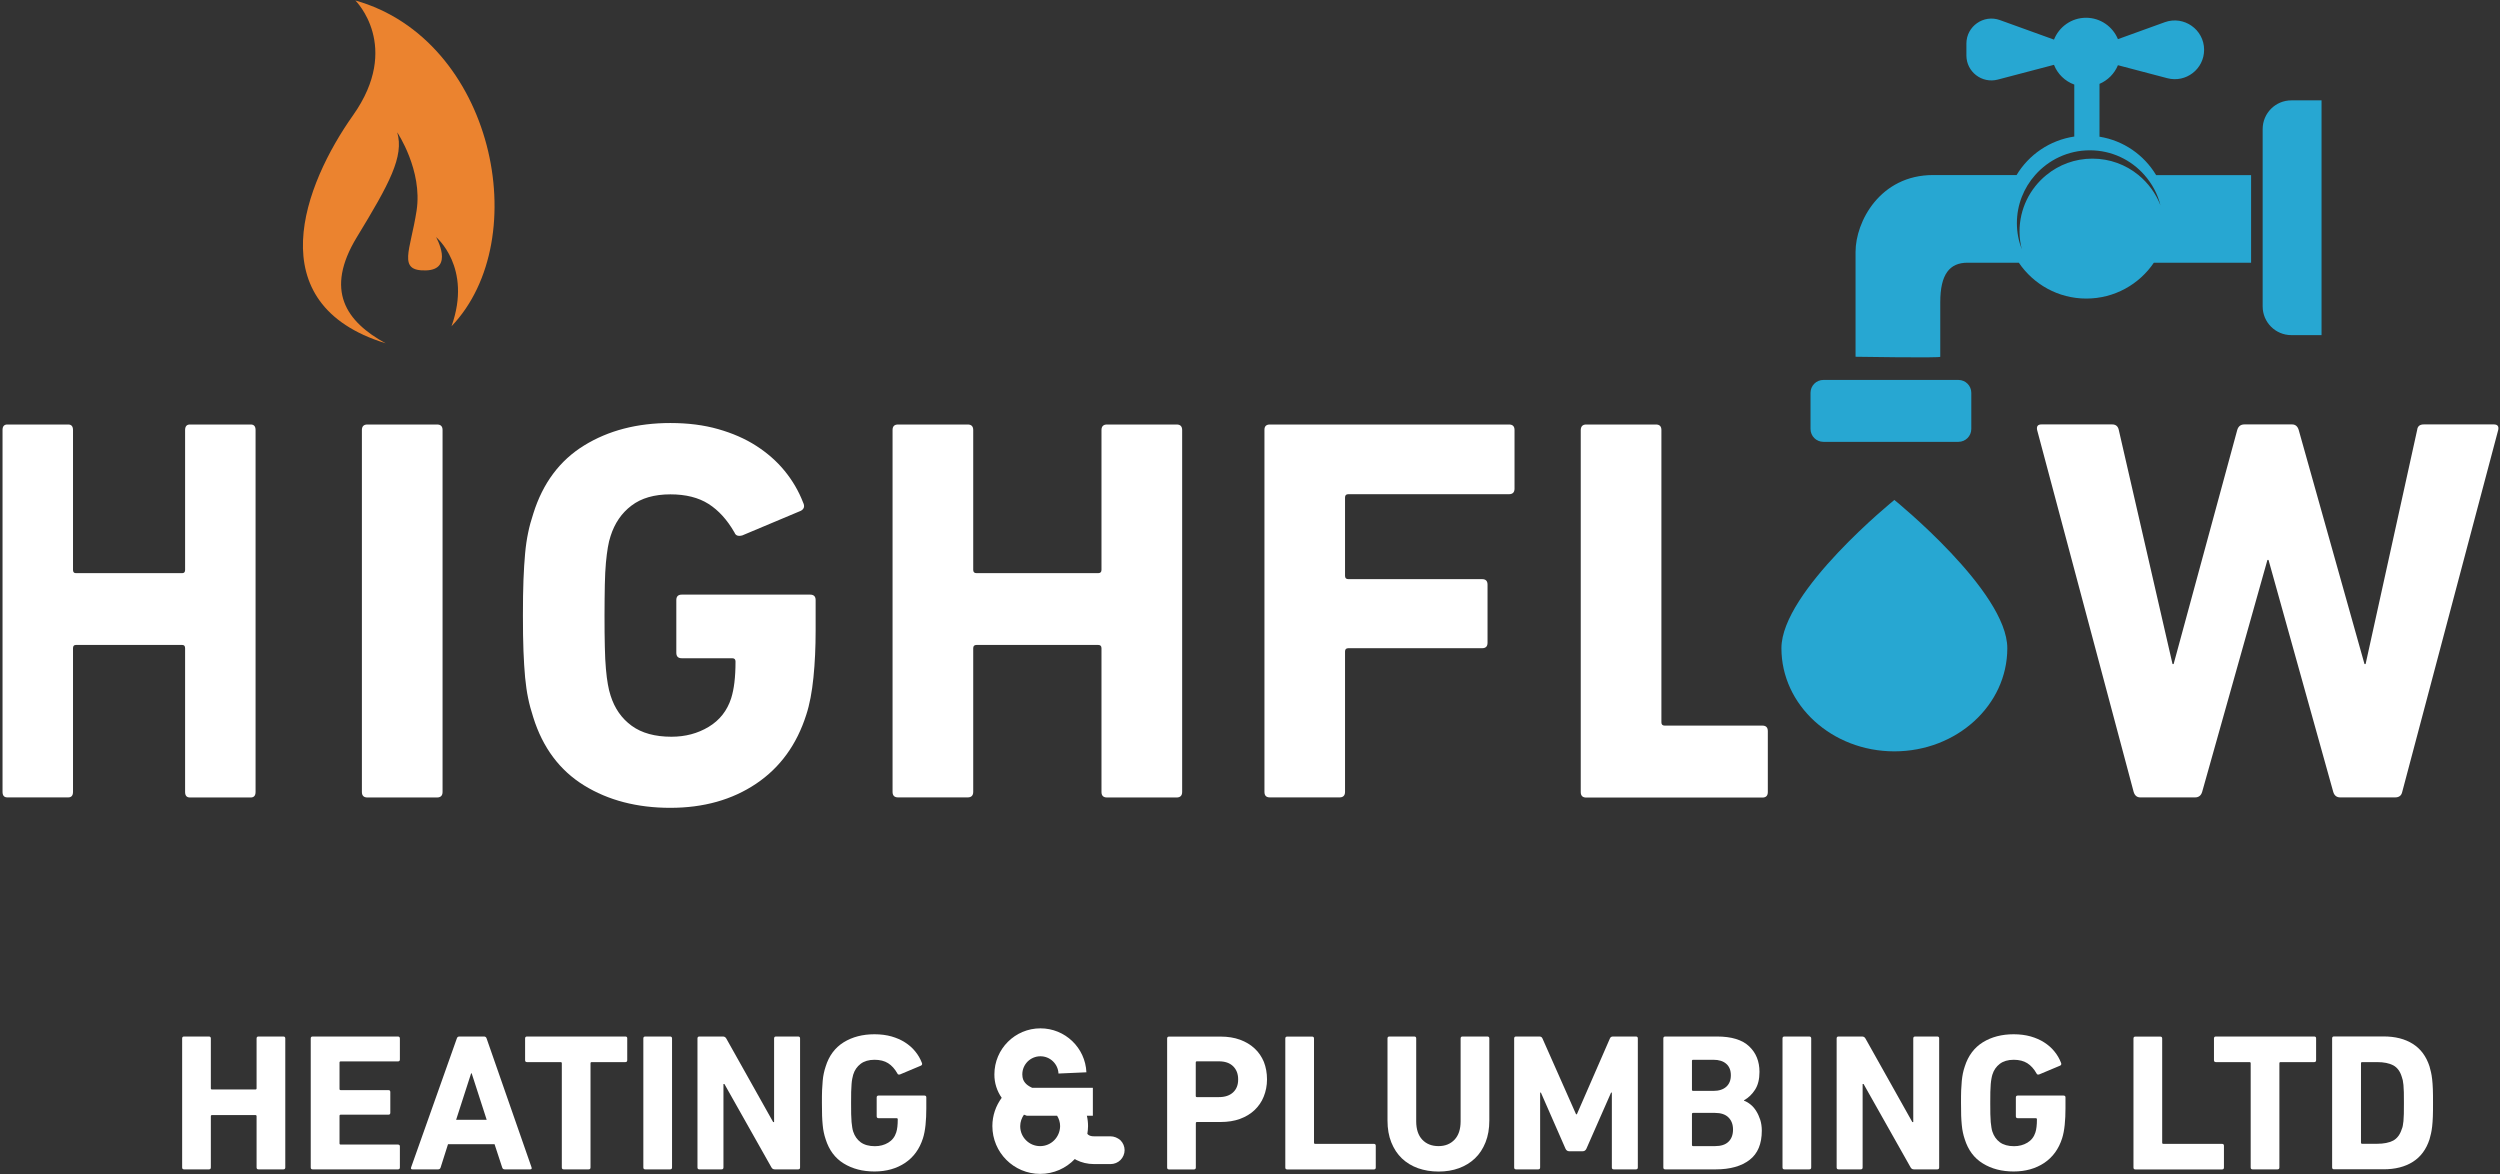 <svg width="281" height="132" viewBox="0 0 281 132" fill="none" xmlns="http://www.w3.org/2000/svg">
<rect x="0" y="0" width="281" height="132" fill="#333333" stroke="none"/>
<path fill-rule="evenodd" clip-rule="evenodd" d="M257.549 11.281C255.766 11.281 254.323 12.724 254.323 14.508L254.323 34.442C254.323 36.225 255.766 37.668 257.549 37.668L260.942 37.668L260.942 11.281L257.549 11.281Z" fill="#27A7D2"/>
<path fill-rule="evenodd" clip-rule="evenodd" d="M204.953 49.663L220.122 49.663C220.927 49.663 221.574 49.017 221.574 48.212L221.574 44.155C221.574 43.351 220.927 42.704 220.122 42.704L204.953 42.704C204.149 42.704 203.502 43.351 203.502 44.155L203.502 48.212C203.502 49.017 204.149 49.663 204.953 49.663Z" fill="#27A7D2"/>
<path fill-rule="evenodd" clip-rule="evenodd" d="M212.927 56.194C212.927 56.194 200.232 66.459 200.232 72.859C200.232 79.259 205.915 84.452 212.927 84.452C219.939 84.452 225.622 79.268 225.622 72.859C225.622 66.459 212.927 56.194 212.927 56.194Z" fill="#27A7D2"/>
<path fill-rule="evenodd" clip-rule="evenodd" d="M235.983 15.364L235.983 9.428C236.918 9.026 237.67 8.274 238.055 7.329L243.607 8.79C245.696 9.34 247.742 7.767 247.742 5.598C247.742 3.316 245.469 1.725 243.327 2.494L238.055 4.401C237.478 2.993 236.088 1.996 234.47 1.996C232.835 1.996 231.436 3.019 230.868 4.453L224.792 2.258C222.955 1.594 221.023 2.958 221.023 4.899L221.023 6.228C221.023 8.073 222.763 9.41 224.547 8.947L230.868 7.286C231.27 8.317 232.109 9.131 233.15 9.506L233.15 15.347C230.396 15.758 228.044 17.384 226.663 19.675C222.457 19.675 218.942 19.675 217.281 19.675C211.31 19.675 208.564 24.921 208.564 28.313C208.564 31.705 208.564 40.099 208.564 40.099C208.564 40.099 218.252 40.256 218.086 40.099C218.086 40.099 218.086 37.117 218.086 33.97C218.086 30.822 219.135 29.528 221.154 29.528C221.653 29.528 223.873 29.528 226.916 29.528C228.56 31.959 231.349 33.559 234.505 33.559C237.661 33.559 240.45 31.959 242.094 29.528C248.083 29.528 253.023 29.528 253.023 29.528L253.023 19.683C253.023 19.683 248.354 19.683 242.348 19.683C240.992 17.419 238.693 15.802 235.983 15.364ZM240.363 19.675C238.955 18.521 237.154 17.83 235.187 17.83C233.22 17.83 231.419 18.521 230.011 19.675C228.166 21.178 226.995 23.46 226.995 26.022C226.995 26.722 227.091 27.395 227.257 28.042C226.899 27.124 226.698 26.136 226.698 25.087C226.698 23.006 227.476 21.117 228.752 19.675C230.256 17.97 232.45 16.894 234.899 16.894C237.347 16.894 239.541 17.97 241.036 19.675C241.884 20.636 242.514 21.791 242.837 23.076C242.313 21.738 241.456 20.567 240.363 19.675Z" fill="#27A7D2"/>
<path fill-rule="evenodd" clip-rule="evenodd" d="M39.943 0.055C39.943 0.055 45.172 5.196 39.681 12.96C34.19 20.715 28.962 34.144 43.344 38.586C38.903 36.147 36.455 32.658 40.118 26.643C43.782 20.628 45.434 17.576 44.647 14.875C44.647 14.875 47.524 19.15 46.824 23.679C46.125 28.208 44.647 30.481 47.873 30.394C51.099 30.306 49.01 26.643 49.01 26.643C49.01 26.643 53.11 30.044 50.75 36.671C60.166 26.818 55.454 4.418 39.943 0.055Z" fill="#EB832F"/>
<path fill-rule="evenodd" clip-rule="evenodd" d="M0.827 47.714L7.664 47.714C8.023 47.714 8.206 47.915 8.206 48.335L8.206 64.055C8.206 64.299 8.311 64.422 8.53 64.422L20.482 64.422C20.7 64.422 20.805 64.299 20.805 64.055L20.805 48.335C20.805 47.924 20.989 47.714 21.347 47.714L28.184 47.714C28.543 47.714 28.726 47.915 28.726 48.335L28.726 89.016C28.726 89.427 28.543 89.637 28.184 89.637L21.347 89.637C20.989 89.637 20.805 89.436 20.805 89.016L20.805 72.859C20.805 72.614 20.7 72.492 20.482 72.492L8.53 72.492C8.311 72.492 8.206 72.614 8.206 72.859L8.206 89.007C8.206 89.418 8.031 89.628 7.664 89.628L0.827 89.628C0.469 89.628 0.285 89.427 0.285 89.007L0.285 48.326C0.285 47.915 0.469 47.714 0.827 47.714Z" fill="white"/>
<path fill-rule="evenodd" clip-rule="evenodd" d="M41.298 47.714L49.123 47.714C49.534 47.714 49.744 47.915 49.744 48.335L49.744 89.016C49.744 89.427 49.534 89.637 49.123 89.637L41.298 89.637C40.887 89.637 40.677 89.436 40.677 89.016L40.677 48.335C40.677 47.915 40.887 47.714 41.298 47.714Z" fill="white"/>
<path fill-rule="evenodd" clip-rule="evenodd" d="M59.363 78.481C59.214 77.781 59.109 77.003 59.022 76.138C58.943 75.272 58.882 74.293 58.838 73.182C58.794 72.072 58.777 70.734 58.777 69.178C58.777 67.613 58.794 66.284 58.838 65.174C58.882 64.063 58.943 63.075 59.022 62.219C59.1 61.353 59.214 60.575 59.363 59.875C59.502 59.176 59.703 58.459 59.948 57.716C61.015 54.306 62.921 51.753 65.649 50.074C68.385 48.387 71.62 47.548 75.354 47.548C77.33 47.548 79.113 47.775 80.713 48.23C82.313 48.684 83.747 49.305 84.997 50.109C86.248 50.914 87.323 51.858 88.206 52.942C89.089 54.026 89.78 55.215 90.269 56.483C90.471 56.894 90.392 57.2 90.025 57.41L83.432 60.181C82.978 60.304 82.689 60.199 82.567 59.875C81.745 58.433 80.766 57.357 79.638 56.641C78.51 55.924 77.076 55.565 75.354 55.565C73.544 55.565 72.084 55.985 70.973 56.833C69.863 57.672 69.085 58.818 68.63 60.251C68.508 60.619 68.403 61.038 68.324 61.519C68.246 61.991 68.167 62.568 68.106 63.242C68.044 63.923 68.001 64.745 67.983 65.707C67.966 66.669 67.948 67.832 67.948 69.187C67.948 70.542 67.957 71.714 67.983 72.701C68.001 73.689 68.044 74.52 68.106 75.193C68.167 75.875 68.237 76.444 68.324 76.916C68.403 77.388 68.508 77.808 68.63 78.183C69.085 79.626 69.872 80.754 71 81.576C72.127 82.398 73.623 82.809 75.467 82.809C77.032 82.809 78.422 82.441 79.655 81.698C80.888 80.955 81.727 79.888 82.182 78.49C82.348 77.956 82.471 77.362 82.549 76.697C82.628 76.041 82.672 75.263 82.672 74.354C82.672 74.109 82.549 73.987 82.304 73.987L76.63 73.987C76.219 73.987 76.018 73.786 76.018 73.366L76.018 67.447C76.018 67.036 76.228 66.835 76.63 66.835L91.056 66.835C91.467 66.835 91.677 67.036 91.677 67.447L91.677 70.9C91.677 72.754 91.598 74.494 91.432 76.138C91.266 77.781 91.004 79.18 90.628 80.326C89.561 83.692 87.681 86.28 84.989 88.089C82.296 89.899 79.078 90.8 75.345 90.8C71.612 90.8 68.368 89.96 65.64 88.273C62.912 86.586 61.006 84.041 59.94 80.632C59.703 79.897 59.502 79.171 59.363 78.481Z" fill="white"/>
<path fill-rule="evenodd" clip-rule="evenodd" d="M100.944 47.714L108.769 47.714C109.18 47.714 109.39 47.915 109.39 48.335L109.39 64.055C109.39 64.299 109.512 64.422 109.757 64.422L123.44 64.422C123.685 64.422 123.807 64.299 123.807 64.055L123.807 48.335C123.807 47.924 124.017 47.714 124.428 47.714L132.253 47.714C132.664 47.714 132.874 47.915 132.874 48.335L132.874 89.016C132.874 89.427 132.664 89.637 132.253 89.637L124.428 89.637C124.017 89.637 123.807 89.436 123.807 89.016L123.807 72.859C123.807 72.614 123.685 72.492 123.44 72.492L109.757 72.492C109.512 72.492 109.39 72.614 109.39 72.859L109.39 89.007C109.39 89.418 109.18 89.628 108.769 89.628L100.944 89.628C100.533 89.628 100.324 89.427 100.324 89.007L100.324 48.326C100.324 47.915 100.533 47.714 100.944 47.714Z" fill="white"/>
<path fill-rule="evenodd" clip-rule="evenodd" d="M142.736 47.714L169.612 47.714C170.023 47.714 170.233 47.915 170.233 48.335L170.233 54.927C170.233 55.338 170.023 55.548 169.612 55.548L151.549 55.548C151.304 55.548 151.182 55.67 151.182 55.915L151.182 64.728C151.182 64.973 151.304 65.095 151.549 65.095L166.587 65.095C166.998 65.095 167.199 65.296 167.199 65.716L167.199 72.247C167.199 72.658 166.998 72.859 166.587 72.859L151.549 72.859C151.304 72.859 151.182 72.981 151.182 73.226L151.182 89.007C151.182 89.418 150.972 89.628 150.561 89.628L142.736 89.628C142.325 89.628 142.124 89.427 142.124 89.007L142.124 48.326C142.115 47.915 142.325 47.714 142.736 47.714Z" fill="white"/>
<path fill-rule="evenodd" clip-rule="evenodd" d="M178.296 47.714L186.121 47.714C186.532 47.714 186.742 47.915 186.742 48.335L186.742 81.191C186.742 81.436 186.864 81.558 187.109 81.558L198.091 81.558C198.502 81.558 198.703 81.768 198.703 82.179L198.703 89.025C198.703 89.436 198.502 89.646 198.091 89.646L178.296 89.646C177.885 89.646 177.676 89.445 177.676 89.025L177.676 48.343C177.684 47.915 177.894 47.714 178.296 47.714Z" fill="white"/>
<path fill-rule="evenodd" clip-rule="evenodd" d="M262.256 89.007L254.981 62.935L254.859 62.935L247.523 89.007C247.401 89.418 247.13 89.628 246.728 89.628L240.564 89.628C240.197 89.628 239.943 89.418 239.821 89.007L228.971 48.326C228.892 47.915 229.049 47.705 229.46 47.705L237.408 47.705C237.819 47.705 238.063 47.915 238.151 48.326L244.192 74.642L244.315 74.642L251.467 48.326C251.589 47.915 251.86 47.705 252.271 47.705L257.63 47.705C257.998 47.705 258.251 47.915 258.374 48.326L265.77 74.642L265.893 74.642L271.689 48.326C271.733 47.915 271.978 47.705 272.432 47.705L280.31 47.705C280.721 47.705 280.887 47.915 280.8 48.326L270.011 89.007C269.923 89.418 269.661 89.628 269.206 89.628L263.042 89.628C262.64 89.628 262.378 89.418 262.256 89.007Z" fill="white"/>
<path fill-rule="evenodd" clip-rule="evenodd" d="M31.848 116.504L29.058 116.504C28.91 116.504 28.84 116.574 28.84 116.723L28.84 122.327C28.84 122.415 28.796 122.458 28.709 122.458L23.83 122.458C23.743 122.458 23.699 122.415 23.699 122.327L23.699 116.723C23.699 116.574 23.62 116.504 23.48 116.504L20.691 116.504C20.543 116.504 20.473 116.574 20.473 116.723L20.473 131.219C20.473 131.368 20.543 131.438 20.691 131.438L23.48 131.438C23.629 131.438 23.699 131.368 23.699 131.219L23.699 125.466C23.699 125.379 23.743 125.335 23.83 125.335L28.709 125.335C28.796 125.335 28.84 125.379 28.84 125.466L28.84 131.219C28.84 131.368 28.91 131.438 29.058 131.438L31.848 131.438C31.996 131.438 32.066 131.368 32.066 131.219L32.066 116.723C32.066 116.583 31.996 116.504 31.848 116.504Z" fill="white"/>
<path fill-rule="evenodd" clip-rule="evenodd" d="M44.728 116.504L35.145 116.504C34.997 116.504 34.927 116.574 34.927 116.723L34.927 131.219C34.927 131.368 34.997 131.438 35.145 131.438L44.728 131.438C44.877 131.438 44.947 131.368 44.947 131.219L44.947 128.867C44.947 128.718 44.877 128.649 44.728 128.649L38.293 128.649C38.206 128.649 38.162 128.605 38.162 128.517L38.162 125.422C38.162 125.335 38.206 125.291 38.293 125.291L43.653 125.291C43.801 125.291 43.871 125.221 43.871 125.073L43.871 122.747C43.871 122.598 43.801 122.528 43.653 122.528L38.293 122.528C38.206 122.528 38.162 122.485 38.162 122.397L38.162 119.433C38.162 119.346 38.206 119.302 38.293 119.302L44.728 119.302C44.877 119.302 44.947 119.232 44.947 119.084L44.947 116.732C44.947 116.583 44.868 116.504 44.728 116.504Z" fill="white"/>
<path fill-rule="evenodd" clip-rule="evenodd" d="M54.407 116.504L51.635 116.504C51.486 116.504 51.39 116.574 51.346 116.723L46.206 131.219C46.162 131.368 46.214 131.438 46.363 131.438L49.239 131.438C49.388 131.438 49.484 131.368 49.528 131.219L50.358 128.605L55.587 128.605L56.444 131.219C56.487 131.368 56.584 131.438 56.732 131.438L59.591 131.438C59.74 131.438 59.792 131.368 59.748 131.219L54.695 116.723C54.651 116.583 54.555 116.504 54.407 116.504ZM51.268 125.868L52.955 120.64L53.016 120.64L54.704 125.868L51.268 125.868Z" fill="white"/>
<path fill-rule="evenodd" clip-rule="evenodd" d="M70.291 116.504L59.24 116.504C59.091 116.504 59.021 116.574 59.021 116.723L59.021 119.162C59.021 119.311 59.091 119.381 59.24 119.381L63.017 119.381C63.104 119.381 63.148 119.425 63.148 119.512L63.148 131.219C63.148 131.368 63.218 131.438 63.367 131.438L66.156 131.438C66.304 131.438 66.374 131.368 66.374 131.219L66.374 119.512C66.374 119.425 66.418 119.381 66.505 119.381L70.282 119.381C70.431 119.381 70.501 119.311 70.501 119.162L70.501 116.723C70.51 116.583 70.44 116.504 70.291 116.504Z" fill="white"/>
<path fill-rule="evenodd" clip-rule="evenodd" d="M75.319 116.504L72.53 116.504C72.381 116.504 72.311 116.574 72.311 116.723L72.311 131.219C72.311 131.368 72.381 131.438 72.53 131.438L75.319 131.438C75.467 131.438 75.537 131.368 75.537 131.219L75.537 116.723C75.537 116.583 75.467 116.504 75.319 116.504Z" fill="white"/>
<path fill-rule="evenodd" clip-rule="evenodd" d="M89.71 116.504L87.227 116.504C87.078 116.504 87.008 116.574 87.008 116.723L87.008 126.122L86.903 126.122L81.631 116.723C81.544 116.574 81.421 116.504 81.255 116.504L78.615 116.504C78.466 116.504 78.396 116.574 78.396 116.723L78.396 131.219C78.396 131.368 78.466 131.438 78.615 131.438L81.098 131.438C81.246 131.438 81.316 131.368 81.316 131.219L81.316 121.838L81.421 121.838L86.711 131.219C86.798 131.368 86.921 131.438 87.087 131.438L89.71 131.438C89.858 131.438 89.928 131.368 89.928 131.219L89.928 116.723C89.928 116.583 89.858 116.504 89.71 116.504Z" fill="white"/>
<path fill-rule="evenodd" clip-rule="evenodd" d="M103.898 123.14L98.757 123.14C98.609 123.14 98.539 123.21 98.539 123.359L98.539 125.466C98.539 125.615 98.609 125.685 98.757 125.685L100.777 125.685C100.865 125.685 100.908 125.728 100.908 125.816C100.908 126.139 100.891 126.419 100.865 126.655C100.838 126.891 100.795 127.101 100.733 127.293C100.576 127.792 100.27 128.176 99.833 128.439C99.396 128.701 98.897 128.832 98.338 128.832C97.682 128.832 97.149 128.684 96.746 128.395C96.344 128.098 96.064 127.696 95.898 127.188C95.855 127.057 95.82 126.909 95.793 126.734C95.767 126.568 95.741 126.358 95.715 126.122C95.697 125.877 95.68 125.588 95.671 125.23C95.662 124.88 95.662 124.461 95.662 123.98C95.662 123.499 95.662 123.079 95.671 122.738C95.68 122.397 95.697 122.1 95.715 121.864C95.732 121.619 95.758 121.418 95.793 121.252C95.82 121.086 95.863 120.928 95.898 120.797C96.056 120.281 96.336 119.879 96.738 119.573C97.131 119.276 97.656 119.119 98.294 119.119C98.906 119.119 99.422 119.25 99.824 119.503C100.226 119.757 100.576 120.142 100.865 120.657C100.908 120.771 101.013 120.815 101.171 120.762L103.522 119.774C103.654 119.704 103.68 119.591 103.61 119.442C103.435 118.987 103.19 118.568 102.875 118.183C102.561 117.79 102.176 117.457 101.73 117.169C101.284 116.88 100.777 116.662 100.209 116.496C99.641 116.338 99.002 116.251 98.294 116.251C96.965 116.251 95.811 116.548 94.832 117.151C93.861 117.755 93.179 118.664 92.803 119.879C92.716 120.141 92.646 120.395 92.594 120.649C92.541 120.893 92.497 121.173 92.471 121.488C92.445 121.794 92.419 122.144 92.401 122.546C92.384 122.939 92.384 123.42 92.384 123.971C92.384 124.531 92.392 125.003 92.401 125.396C92.419 125.79 92.436 126.148 92.471 126.454C92.497 126.76 92.541 127.04 92.594 127.285C92.646 127.538 92.716 127.792 92.803 128.054C93.188 129.269 93.861 130.179 94.832 130.773C95.811 131.376 96.956 131.674 98.294 131.674C99.623 131.674 100.768 131.35 101.73 130.712C102.692 130.065 103.356 129.147 103.741 127.94C103.872 127.529 103.968 127.031 104.03 126.445C104.091 125.859 104.117 125.239 104.117 124.574L104.117 123.341C104.117 123.21 104.047 123.14 103.898 123.14Z" fill="white"/>
<path fill-rule="evenodd" clip-rule="evenodd" d="M141.022 117.851C140.567 117.422 140.016 117.099 139.378 116.863C138.731 116.627 138.005 116.513 137.201 116.513L131.404 116.513C131.256 116.513 131.186 116.583 131.186 116.732L131.186 131.228C131.186 131.376 131.256 131.446 131.404 131.446L134.193 131.446C134.342 131.446 134.412 131.368 134.412 131.228L134.412 126.244C134.412 126.157 134.456 126.113 134.543 126.113L137.201 126.113C138.005 126.113 138.731 125.999 139.378 125.763C140.025 125.527 140.567 125.195 141.013 124.775C141.459 124.347 141.809 123.849 142.045 123.254C142.281 122.668 142.412 122.021 142.412 121.322C142.412 120.605 142.289 119.949 142.062 119.363C141.817 118.778 141.476 118.271 141.022 117.851ZM138.6 122.782C138.215 123.14 137.682 123.315 137 123.315L134.534 123.315C134.447 123.315 134.403 123.272 134.403 123.184L134.403 119.425C134.403 119.337 134.447 119.293 134.534 119.293L137 119.293C137.691 119.293 138.224 119.477 138.6 119.844C138.976 120.212 139.168 120.701 139.168 121.313C139.177 121.934 138.985 122.423 138.6 122.782Z" fill="white"/>
<path fill-rule="evenodd" clip-rule="evenodd" d="M154.418 128.57L147.825 128.57C147.738 128.57 147.694 128.526 147.694 128.439L147.694 116.732C147.694 116.583 147.624 116.513 147.476 116.513L144.687 116.513C144.538 116.513 144.468 116.583 144.468 116.732L144.468 131.228C144.468 131.376 144.538 131.446 144.687 131.446L154.418 131.446C154.566 131.446 154.636 131.376 154.636 131.228L154.636 128.788C154.636 128.64 154.566 128.57 154.418 128.57Z" fill="white"/>
<path fill-rule="evenodd" clip-rule="evenodd" d="M124.814 127.722C124.814 127.722 124.814 127.722 124.805 127.722C124.744 127.722 124.429 127.722 122.969 127.722C122.671 127.722 122.514 127.661 122.418 127.608C122.331 127.565 122.269 127.512 122.217 127.442C122.261 127.162 122.296 126.874 122.296 126.577C122.296 126.174 122.252 125.781 122.164 125.405L122.838 125.405L122.838 122.266L116.009 122.266C115.642 122.1 115.371 121.899 115.214 121.698C115.021 121.453 114.916 121.217 114.908 120.762C114.908 120.194 115.135 119.696 115.502 119.32C115.878 118.953 116.376 118.725 116.945 118.725C118.038 118.725 118.929 119.591 118.973 120.666L122.112 120.526C121.99 117.772 119.725 115.586 116.945 115.586C114.086 115.586 111.769 117.903 111.769 120.762C111.76 121.742 112.075 122.66 112.591 123.394C111.935 124.286 111.542 125.387 111.542 126.568C111.542 129.54 113.946 131.945 116.919 131.945C118.449 131.945 119.83 131.307 120.809 130.275C120.87 130.31 120.923 130.345 120.984 130.38C121.544 130.668 122.234 130.843 122.986 130.843C124.446 130.843 124.77 130.843 124.822 130.843L124.831 130.843C125.242 130.843 125.653 130.677 125.941 130.389C126.23 130.1 126.405 129.689 126.405 129.278C126.405 128.867 126.239 128.465 125.941 128.168C125.627 127.888 125.224 127.722 124.814 127.722ZM118.492 128.168C118.081 128.579 117.531 128.824 116.91 128.824C116.289 128.824 115.738 128.579 115.327 128.168C114.916 127.757 114.672 127.206 114.672 126.585C114.672 126.096 114.838 125.659 115.091 125.291C115.109 125.3 115.126 125.309 115.144 125.309L115.406 125.405L118.816 125.405C119.026 125.746 119.157 126.139 119.157 126.577C119.148 127.206 118.894 127.757 118.492 128.168Z" fill="white"/>
<path fill-rule="evenodd" clip-rule="evenodd" d="M273.453 122.415C273.436 121.986 273.41 121.619 273.375 121.313C273.34 121.007 273.296 120.736 273.243 120.509C273.191 120.281 273.138 120.063 273.077 119.862C272.71 118.734 272.089 117.895 271.206 117.335C270.323 116.775 269.23 116.496 267.91 116.496L262.35 116.496C262.201 116.496 262.131 116.566 262.131 116.714L262.131 131.21C262.131 131.359 262.201 131.429 262.35 131.429L267.91 131.429C269.23 131.429 270.323 131.149 271.206 130.59C272.089 130.03 272.71 129.191 273.077 128.063C273.138 127.862 273.191 127.643 273.243 127.416C273.296 127.188 273.34 126.917 273.375 126.611C273.41 126.305 273.436 125.938 273.453 125.51C273.471 125.081 273.471 124.566 273.471 123.954C273.471 123.359 273.471 122.843 273.453 122.415ZM270.192 125.195C270.183 125.527 270.166 125.798 270.148 126.017C270.122 126.235 270.096 126.419 270.07 126.559C270.043 126.699 270 126.821 269.956 126.917C269.764 127.529 269.44 127.958 268.994 128.203C268.54 128.439 267.936 128.561 267.193 128.561L265.506 128.561C265.418 128.561 265.375 128.517 265.375 128.43L265.375 119.512C265.375 119.425 265.418 119.381 265.506 119.381L267.193 119.381C267.945 119.381 268.54 119.503 268.994 119.739C269.449 119.984 269.772 120.413 269.956 121.025C270 121.138 270.035 121.269 270.07 121.409C270.096 121.549 270.122 121.733 270.148 121.951C270.166 122.17 270.183 122.441 270.192 122.764C270.201 123.088 270.201 123.49 270.201 123.971C270.201 124.461 270.201 124.863 270.192 125.195Z" fill="white"/>
<path fill-rule="evenodd" clip-rule="evenodd" d="M260.12 116.504L249.069 116.504C248.92 116.504 248.85 116.574 248.85 116.723L248.85 119.162C248.85 119.311 248.929 119.381 249.069 119.381L252.846 119.381C252.933 119.381 252.977 119.425 252.977 119.512L252.977 131.219C252.977 131.368 253.047 131.438 253.195 131.438L255.984 131.438C256.133 131.438 256.203 131.368 256.203 131.219L256.203 119.512C256.203 119.425 256.247 119.381 256.334 119.381L260.111 119.381C260.26 119.381 260.33 119.311 260.33 119.162L260.33 116.723C260.338 116.583 260.268 116.504 260.12 116.504Z" fill="white"/>
<path fill-rule="evenodd" clip-rule="evenodd" d="M249.752 128.57L243.16 128.57C243.072 128.57 243.029 128.526 243.029 128.439L243.029 116.732C243.029 116.583 242.959 116.513 242.81 116.513L240.021 116.513C239.872 116.513 239.802 116.583 239.802 116.732L239.802 131.228C239.802 131.376 239.872 131.446 240.021 131.446L249.752 131.446C249.901 131.446 249.971 131.376 249.971 131.228L249.971 128.788C249.971 128.64 249.901 128.57 249.752 128.57Z" fill="white"/>
<path fill-rule="evenodd" clip-rule="evenodd" d="M231.941 123.14L226.8 123.14C226.652 123.14 226.582 123.21 226.582 123.359L226.582 125.466C226.582 125.615 226.652 125.685 226.8 125.685L228.82 125.685C228.907 125.685 228.951 125.728 228.951 125.816C228.951 126.139 228.934 126.419 228.907 126.655C228.881 126.891 228.838 127.101 228.776 127.293C228.619 127.792 228.313 128.176 227.876 128.439C227.439 128.701 226.94 128.832 226.381 128.832C225.716 128.832 225.192 128.684 224.789 128.395C224.387 128.098 224.108 127.696 223.941 127.188C223.898 127.057 223.863 126.909 223.837 126.734C223.81 126.568 223.784 126.358 223.758 126.122C223.74 125.877 223.723 125.588 223.714 125.23C223.705 124.88 223.705 124.461 223.705 123.98C223.705 123.499 223.705 123.079 223.714 122.738C223.723 122.397 223.74 122.1 223.758 121.864C223.784 121.619 223.802 121.418 223.837 121.252C223.863 121.086 223.906 120.928 223.941 120.797C224.099 120.281 224.379 119.879 224.781 119.573C225.174 119.276 225.699 119.119 226.337 119.119C226.949 119.119 227.465 119.25 227.867 119.503C228.269 119.757 228.619 120.142 228.907 120.657C228.951 120.771 229.056 120.815 229.213 120.762L231.565 119.774C231.697 119.704 231.723 119.591 231.653 119.442C231.478 118.987 231.233 118.568 230.918 118.183C230.604 117.79 230.219 117.457 229.773 117.169C229.327 116.88 228.82 116.662 228.252 116.496C227.683 116.338 227.045 116.251 226.337 116.251C225.008 116.251 223.854 116.548 222.875 117.151C221.904 117.755 221.222 118.664 220.838 119.879C220.75 120.141 220.68 120.395 220.628 120.649C220.575 120.893 220.54 121.173 220.505 121.488C220.479 121.794 220.453 122.144 220.435 122.546C220.418 122.939 220.418 123.42 220.418 123.971C220.418 124.531 220.427 125.003 220.435 125.396C220.453 125.79 220.47 126.148 220.505 126.454C220.532 126.76 220.575 127.04 220.628 127.285C220.68 127.538 220.75 127.792 220.838 128.054C221.222 129.269 221.896 130.179 222.875 130.773C223.845 131.376 224.999 131.674 226.337 131.674C227.666 131.674 228.811 131.35 229.773 130.712C230.735 130.065 231.399 129.147 231.784 127.94C231.915 127.529 232.011 127.031 232.072 126.445C232.134 125.859 232.16 125.239 232.16 124.574L232.16 123.341C232.16 123.21 232.081 123.14 231.941 123.14Z" fill="white"/>
<path fill-rule="evenodd" clip-rule="evenodd" d="M217.753 116.504L215.27 116.504C215.121 116.504 215.051 116.574 215.051 116.723L215.051 126.122L214.946 126.122L209.674 116.723C209.587 116.574 209.464 116.504 209.298 116.504L206.658 116.504C206.509 116.504 206.439 116.574 206.439 116.723L206.439 131.219C206.439 131.368 206.509 131.438 206.658 131.438L209.141 131.438C209.289 131.438 209.359 131.368 209.359 131.219L209.359 121.838L209.464 121.838L214.754 131.219C214.841 131.368 214.964 131.438 215.13 131.438L217.744 131.438C217.893 131.438 217.962 131.368 217.962 131.219L217.962 116.723C217.971 116.583 217.893 116.504 217.753 116.504Z" fill="white"/>
<path fill-rule="evenodd" clip-rule="evenodd" d="M203.362 116.504L200.573 116.504C200.424 116.504 200.354 116.574 200.354 116.723L200.354 131.219C200.354 131.368 200.424 131.438 200.573 131.438L203.362 131.438C203.51 131.438 203.58 131.368 203.58 131.219L203.58 116.723C203.58 116.583 203.51 116.504 203.362 116.504Z" fill="white"/>
<path fill-rule="evenodd" clip-rule="evenodd" d="M197.398 124.88C197.214 124.583 197.004 124.338 196.76 124.146C196.515 123.945 196.27 123.805 196.025 123.717L196.025 123.674C196.524 123.394 196.934 123.001 197.267 122.485C197.599 121.969 197.765 121.304 197.765 120.482C197.765 119.293 197.38 118.34 196.602 117.606C195.824 116.872 194.626 116.504 193 116.504L187.177 116.504C187.029 116.504 186.959 116.574 186.959 116.723L186.959 131.219C186.959 131.368 187.029 131.438 187.177 131.438L192.843 131.438C194.469 131.438 195.737 131.079 196.655 130.371C197.573 129.663 198.027 128.57 198.027 127.084C198.027 126.646 197.966 126.235 197.852 125.868C197.73 125.501 197.581 125.169 197.398 124.88ZM190.176 119.25C190.176 119.162 190.22 119.119 190.307 119.119L192.589 119.119C193.201 119.119 193.682 119.267 194.032 119.573C194.373 119.87 194.548 120.299 194.548 120.858C194.548 121.418 194.373 121.846 194.032 122.152C193.691 122.458 193.21 122.616 192.589 122.616L190.307 122.616C190.22 122.616 190.176 122.572 190.176 122.485L190.176 119.25ZM194.277 128.334C193.936 128.666 193.428 128.823 192.773 128.823L190.307 128.823C190.22 128.823 190.176 128.78 190.176 128.692L190.176 125.221C190.176 125.134 190.22 125.09 190.307 125.09L192.773 125.09C193.428 125.09 193.936 125.256 194.277 125.597C194.618 125.938 194.792 126.384 194.792 126.961C194.792 127.547 194.618 128.01 194.277 128.334Z" fill="white"/>
<path fill-rule="evenodd" clip-rule="evenodd" d="M183.874 116.504L181.303 116.504C181.128 116.504 181.015 116.574 180.954 116.723L177.238 125.247L177.15 125.247L173.373 116.723C173.312 116.574 173.198 116.504 173.024 116.504L170.409 116.504C170.261 116.504 170.191 116.574 170.191 116.723L170.191 131.219C170.191 131.368 170.261 131.438 170.409 131.438L172.892 131.438C173.041 131.438 173.111 131.368 173.111 131.219L173.111 122.808L173.198 122.808L175.961 129.112C176.049 129.304 176.189 129.4 176.381 129.4L177.894 129.4C178.086 129.4 178.226 129.304 178.313 129.112L181.085 122.808L181.172 122.808L181.172 131.219C181.172 131.368 181.242 131.438 181.391 131.438L183.874 131.438C184.022 131.438 184.092 131.368 184.092 131.219L184.092 116.723C184.101 116.583 184.022 116.504 183.874 116.504Z" fill="white"/>
<path fill-rule="evenodd" clip-rule="evenodd" d="M167.181 116.504L164.392 116.504C164.244 116.504 164.174 116.574 164.174 116.723L164.174 126.034C164.174 126.926 163.946 127.617 163.492 128.098C163.037 128.579 162.434 128.823 161.691 128.823C160.93 128.823 160.318 128.579 159.863 128.098C159.409 127.617 159.181 126.926 159.181 126.034L159.181 116.723C159.181 116.574 159.111 116.504 158.963 116.504L156.174 116.504C156.025 116.504 155.955 116.574 155.955 116.723L155.955 125.947C155.955 126.865 156.095 127.687 156.384 128.404C156.672 129.121 157.066 129.724 157.573 130.205C158.08 130.686 158.683 131.053 159.382 131.306C160.082 131.551 160.851 131.682 161.691 131.682C162.521 131.682 163.291 131.56 163.981 131.306C164.672 131.053 165.275 130.686 165.782 130.205C166.29 129.724 166.683 129.121 166.971 128.404C167.26 127.687 167.4 126.865 167.4 125.947L167.4 116.723C167.4 116.583 167.33 116.504 167.181 116.504Z" fill="white"/>
</svg>
